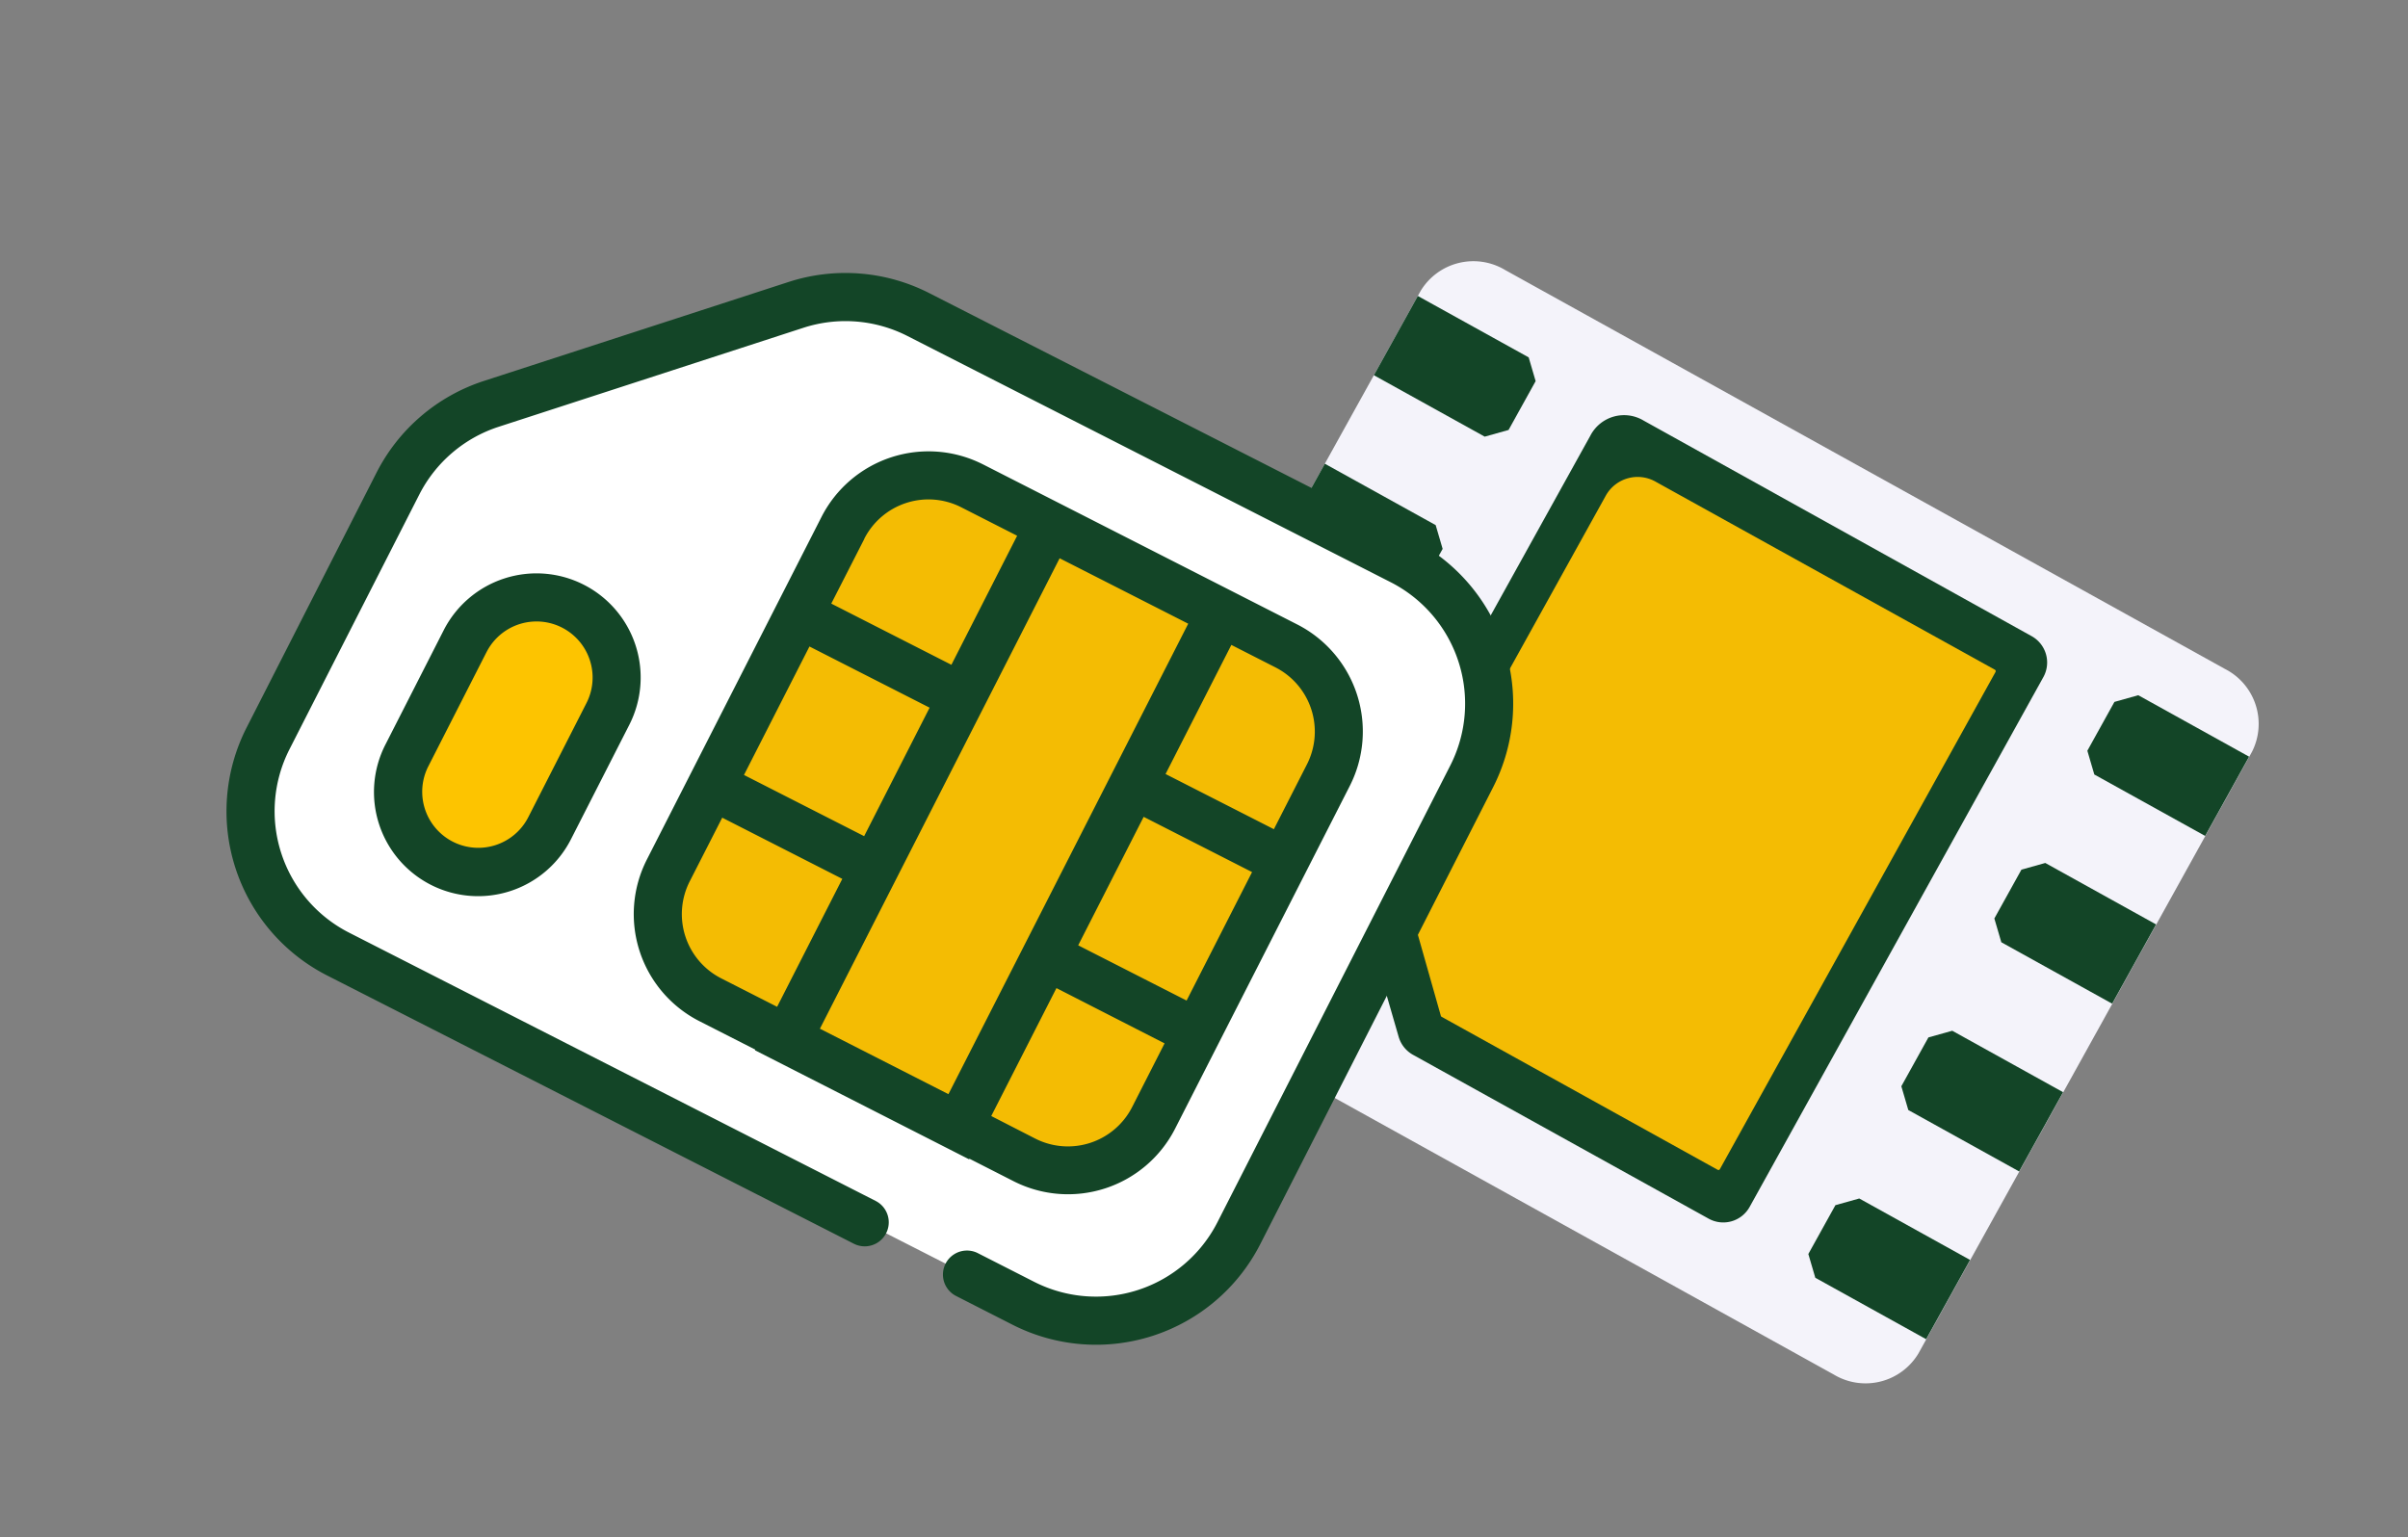 <svg xmlns="http://www.w3.org/2000/svg" width="83" height="53" viewBox="0 0 83 53"><rect x="0" y="0" width="83" height="53" fill="#808080" stroke="none"/><defs><clipPath id="a"><path data-name="Rettangolo 1040" transform="translate(1174 544)" fill="none" stroke="#707070" d="M0 0h83v53H0z"/></clipPath></defs><g data-name="Gruppo di maschere 17" transform="translate(-1174 -544)" clip-path="url(#a)"><g data-name="Raggruppa 4958" transform="translate(-21.039)"><g transform="rotate(-61 1105.165 -757.063)" data-name="Raggruppa 4938"><path data-name="Tracciato 4998" d="M2.045 0h23.722a2.126 2.126 0 012.045 2.2v28.366a2.126 2.126 0 01-2.045 2.2H2.045A2.126 2.126 0 010 30.566V2.2A2.126 2.126 0 012.045 0z" fill="#f4f3fa"/><g data-name="Raggruppa 4934" transform="translate(2.609)" fill="#134527"><path data-name="Tracciato 4988" d="M3.124 0H0v4.368l.6.607h1.925l.6-.607z"/><path data-name="Tracciato 4989" d="M9.736 0H6.612v4.368l.6.607h1.925l.6-.607z"/><path data-name="Tracciato 4990" d="M16.349 0h-3.124v4.368l.6.607h1.925l.6-.607z"/><path data-name="Tracciato 4991" d="M22.961 0h-3.124v4.368l.6.607h1.925l.6-.607z"/></g><g data-name="Raggruppa 4935" transform="translate(2.609 27.79)" fill="#134527"><path data-name="Tracciato 4992" d="M3.124 4.97H0V.602l.6-.607h1.925l.6.607z"/><path data-name="Tracciato 4993" d="M9.736 4.97H6.612V.602l.6-.607h1.925l.6.607z"/><path data-name="Tracciato 4994" d="M16.349 4.97h-3.124V.602l.6-.607h1.925l.6.607z"/><path data-name="Tracciato 4995" d="M22.961 4.97h-3.124V.602l.6-.607h1.925l.6.607z"/></g><g data-name="Raggruppa 4936" transform="translate(2.609 7.535)"><path data-name="Tracciato 4996" d="M4.986.001h16.651a1.308 1.308 0 011.34 1.351l-.016 15.3a1.039 1.039 0 01-1.037 1.041H1.037A1.039 1.039 0 010 16.652V5.008a1.043 1.043 0 01.3-.736L4.25.305A1.035 1.035 0 014.983 0z" fill="#134527"/><path data-name="Tracciato 4997" d="M21.279 16.164a.056.056 0 00.056-.056V2.756a1.257 1.257 0 00-1.25-1.287h-14.7L1.64 5.191a.055.055 0 00-.016.039v10.879a.056.056 0 00.056.056h19.6z" fill="#f4bc03"/></g></g><g transform="rotate(-18 2328.742 -3477.188)"><path data-name="Tracciato 5007" d="M33.043 15.332l14.84 14.84a5.523 5.523 0 010 7.811l-12.5 12.5a5.523 5.523 0 01-7.811 0L8.828 31.736a5.523 5.523 0 010-7.811l8.593-8.592h15.622z" fill="#fff" fill-rule="evenodd"/><path data-name="Tracciato 5008" d="M34.606 23.144l8.592 8.593a3.314 3.314 0 010 4.687l-9.374 9.372a3.314 3.314 0 01-4.687 0l-8.592-8.593a3.314 3.314 0 010-4.687l9.373-9.373a3.314 3.314 0 014.687 0z" fill="#f4bc03" fill-rule="evenodd"/><path data-name="Tracciato 5009" d="M19.585 22.181l1.3 1.3a1.841 1.841 0 010 2.6l-4.426 4.426a1.841 1.841 0 01-2.6 0l-1.3-1.3a1.841 1.841 0 010-2.6l4.426-4.426a1.841 1.841 0 012.6 0z" fill="#fdc400" fill-rule="evenodd"/><path data-name="Tracciato 5010" d="M30.755 14.5a6.354 6.354 0 014.492 1.86L48.47 29.588a6.352 6.352 0 010 8.983l-12.5 12.5a6.352 6.352 0 01-8.983 0l-1.541-1.541a.828.828 0 111.171-1.171l1.541 1.54a4.7 4.7 0 006.639 0L47.3 37.4a4.7 4.7 0 000-6.64L34.076 17.535a4.7 4.7 0 00-3.32-1.375H19.709a4.7 4.7 0 00-3.32 1.375l-6.974 6.974a4.7 4.7 0 000 6.64l14.407 14.408a.828.828 0 01-1.171 1.171L8.242 32.322a6.352 6.352 0 010-8.982l6.974-6.974a6.352 6.352 0 014.493-1.866h11.046zm4.436 8.054l8.592 8.592a4.142 4.142 0 010 5.858l-9.374 9.373a4.142 4.142 0 01-5.858 0l-1.206-1.206-.016.018-5.858-5.858.016-.018-1.528-1.527a4.142 4.142 0 010-5.858l9.374-9.373a4.142 4.142 0 015.858 0zm-3.175 17.951l-3.5 3.5 1.2 1.206a2.485 2.485 0 003.515 0l1.741-1.742zM36.7 26.446L23.83 39.317l3.516 3.515 12.872-12.871-3.518-3.515zm0 9.373l-3.515 3.515L36.15 42.3l3.515-3.515zm-13.828-4.458L21.131 33.1a2.485 2.485 0 000 3.515l1.529 1.528 3.5-3.5-3.286-3.287zm18.534-.245l-3.532 3.532 2.963 2.963 1.775-1.774a2.485 2.485 0 000-3.515zm-13.847-4.442l-3.515 3.515 3.287 3.286 3.515-3.515zm-6.74-4.429a3.59 3.59 0 010 5.078l-3.125 3.124a3.59 3.59 0 11-5.077-5.077l3.125-3.125a3.59 3.59 0 015.077 0zm-3.905 1.172l-3.125 3.125a1.933 1.933 0 102.734 2.734l3.125-3.124a1.933 1.933 0 00-2.734-2.734zm13.591.312L28.731 25.5l3.286 3.286 3.53-3.531-1.527-1.526a2.485 2.485 0 00-3.52 0z" fill="#134527"/></g></g></g></svg>